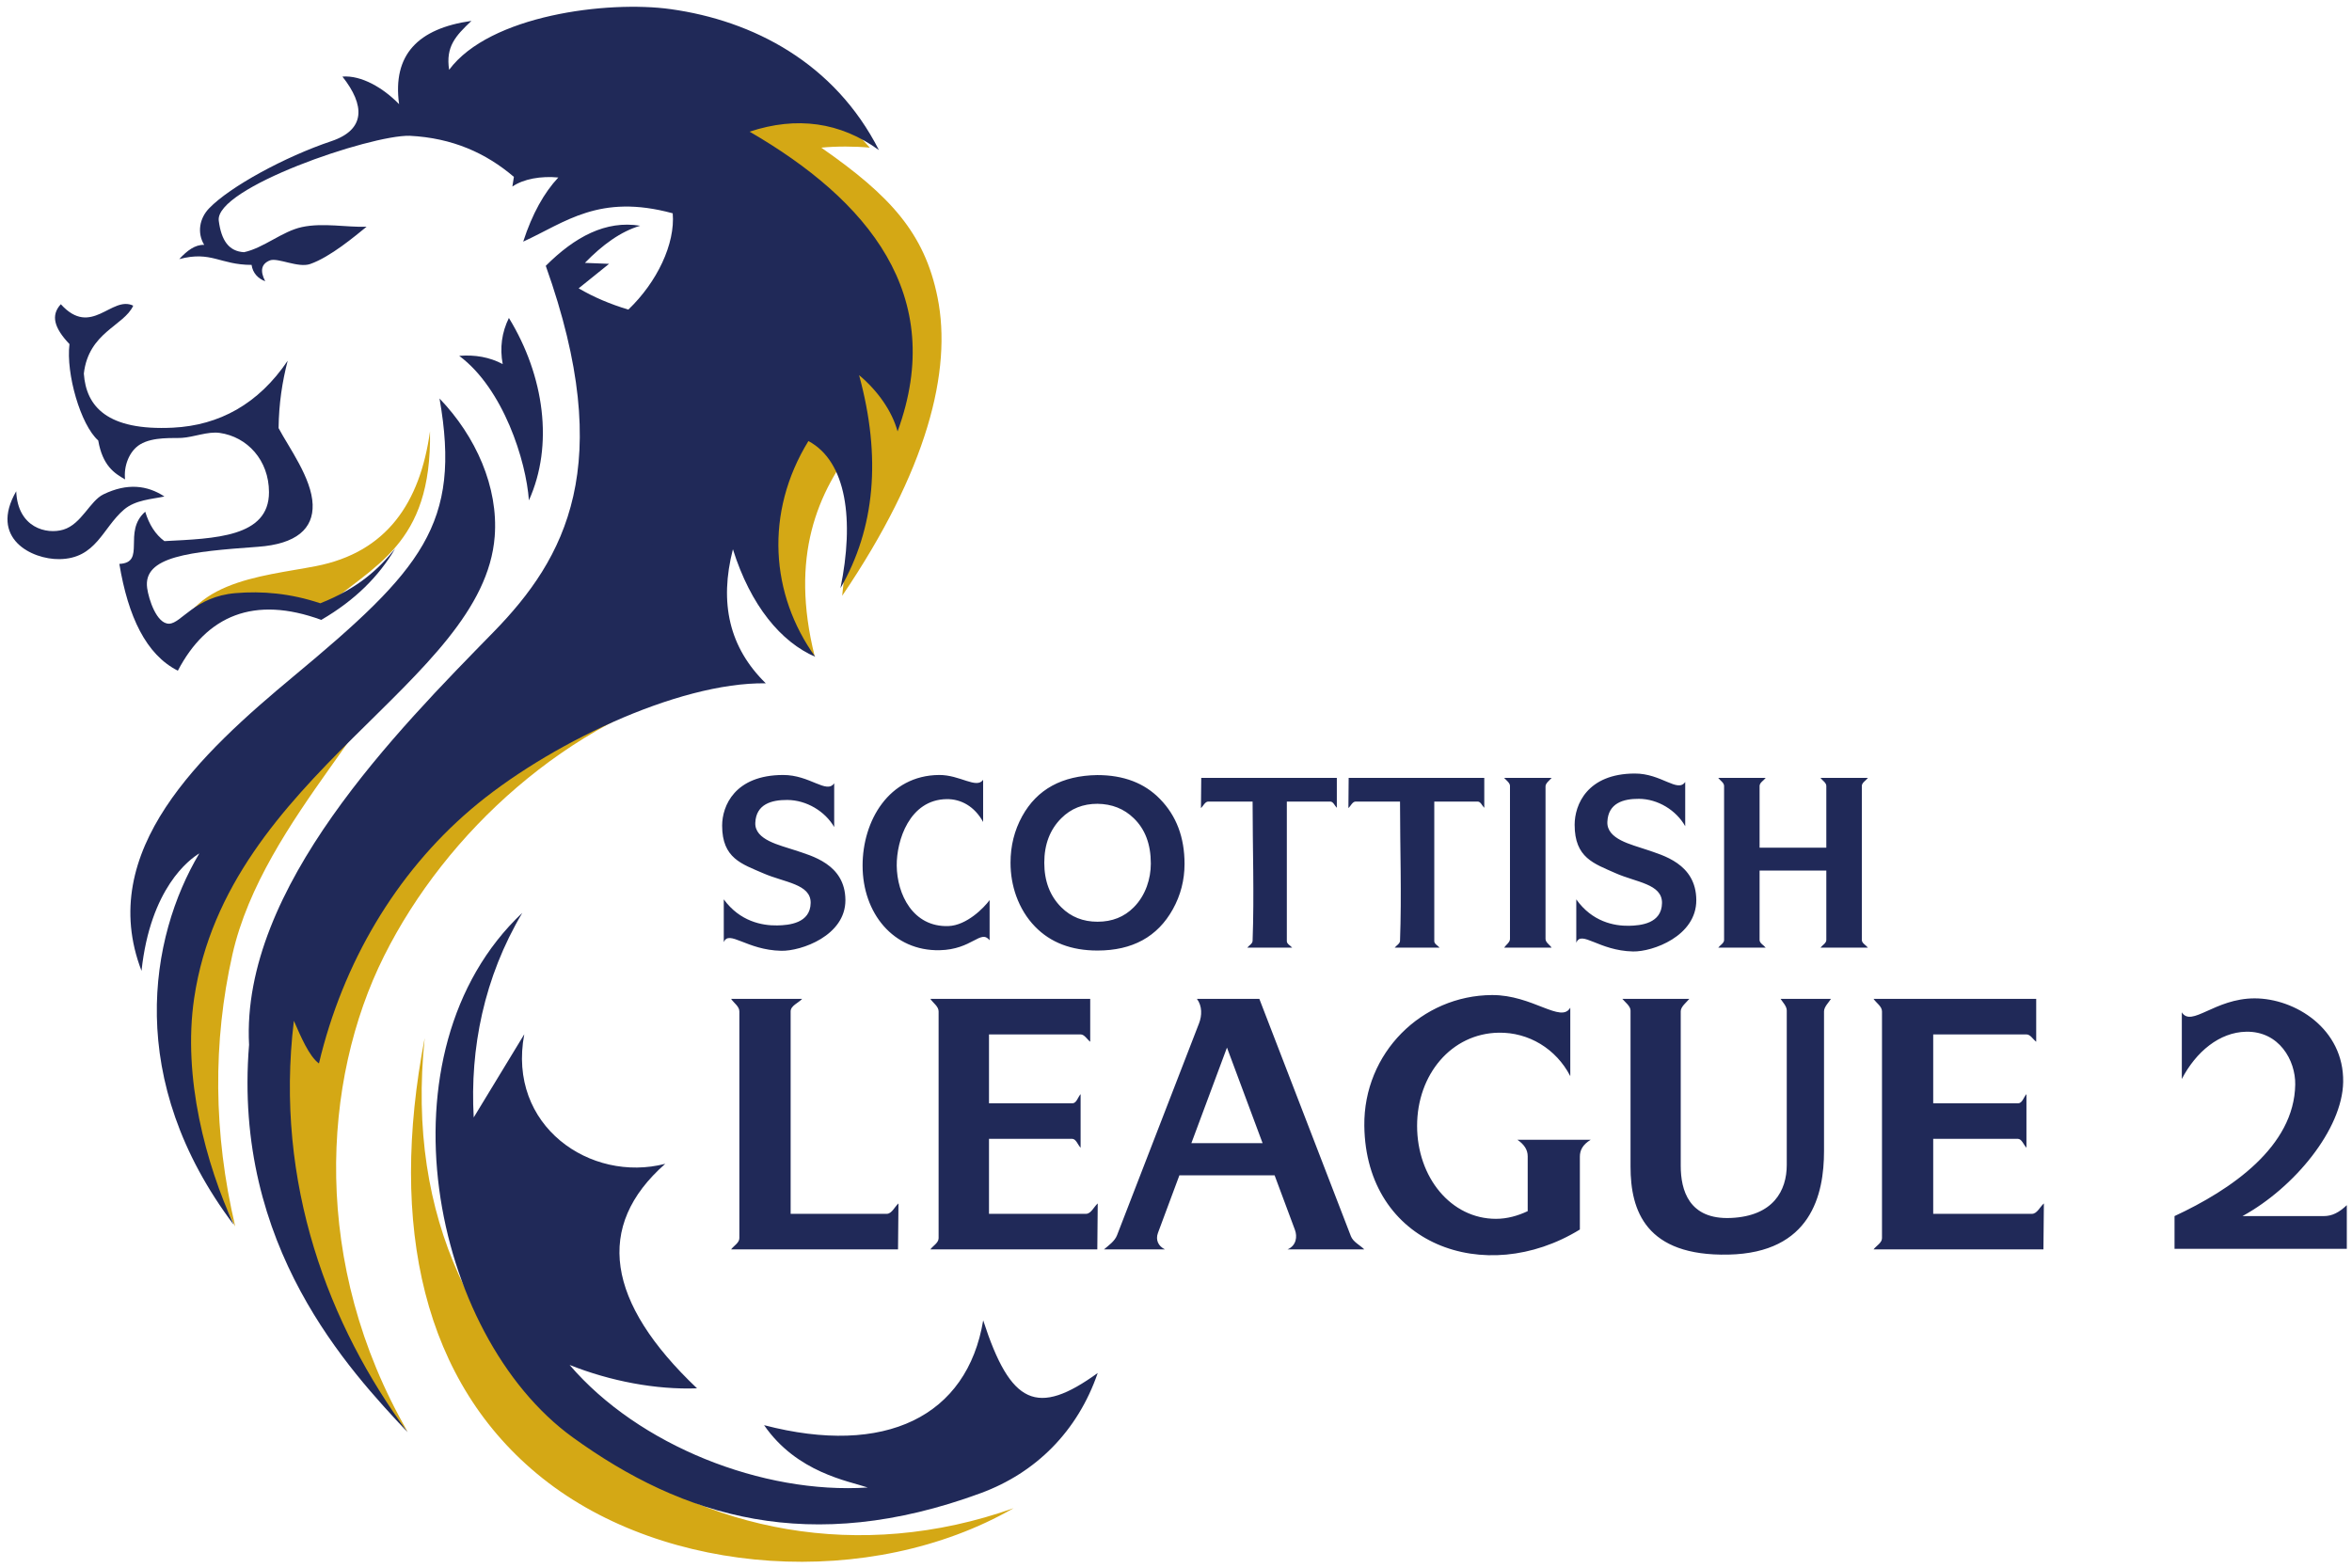 <?xml version="1.0" encoding="UTF-8"?>
<svg xmlns="http://www.w3.org/2000/svg" xmlns:xlink="http://www.w3.org/1999/xlink" width="285pt" height="190pt" viewBox="0 0 285 190" version="1.1">
<g id="surface1">
<path style=" stroke:none;fill-rule:nonzero;fill:rgb(12.547%,16.089%,34.521%);fill-opacity:1;" d="M 192.754 138.137 C 191.789 138.719 191.438 139.398 191.438 140.18 L 191.438 149.016 C 179.941 156.074 165.504 150.84 165.32 136.453 C 165.211 127.613 172.277 120.641 180.797 120.598 C 185.703 120.574 189.168 124.074 190.277 122.125 L 190.277 130.426 C 188.559 127.102 185.23 125.102 181.605 125.16 C 175.871 125.254 171.715 130.23 171.715 136.453 C 171.715 142.676 175.812 147.719 181.27 147.719 C 182.621 147.719 183.902 147.359 185.117 146.789 L 185.117 140.137 C 185.117 139.352 184.699 138.711 183.871 138.137 Z M 88.59 121.059 L 97.203 121.059 C 96.738 121.566 95.805 121.879 95.805 122.582 L 95.805 147.113 L 107.445 147.113 C 108.07 147.113 108.395 146.27 108.871 145.852 L 108.816 151.426 L 88.59 151.426 C 88.922 150.969 89.59 150.633 89.59 150.062 L 89.59 122.582 C 89.59 121.965 88.922 121.566 88.59 121.059 Z M 112.734 121.059 L 132.105 121.059 L 132.105 126.258 C 131.715 125.961 131.414 125.367 130.934 125.367 L 119.84 125.367 L 119.84 133.711 L 129.965 133.711 C 130.445 133.711 130.613 132.973 130.941 132.602 L 130.941 139.102 C 130.594 138.742 130.395 138.023 129.906 138.023 L 119.84 138.023 L 119.84 147.113 L 131.59 147.113 C 132.215 147.113 132.539 146.27 133.016 145.852 L 132.965 151.426 L 112.734 151.426 C 113.066 150.969 113.734 150.633 113.734 150.062 L 113.734 122.582 C 113.734 121.965 113.066 121.566 112.734 121.059 Z M 227.023 121.059 L 246.734 121.059 L 246.734 126.258 C 246.34 125.961 246.035 125.367 245.543 125.367 L 234.254 125.367 L 234.254 133.711 L 244.559 133.711 C 245.047 133.711 245.219 132.973 245.551 132.602 L 245.551 139.102 C 245.199 138.742 244.992 138.023 244.496 138.023 L 234.254 138.023 L 234.254 147.113 L 246.215 147.113 C 246.848 147.113 247.18 146.27 247.664 145.852 L 247.609 151.426 L 227.023 151.426 C 227.363 150.969 228.047 150.633 228.047 150.062 L 228.047 122.582 C 228.047 121.965 227.363 121.566 227.023 121.059 Z M 101.082 94.934 L 101.082 100.234 C 99.977 98.328 97.73 96.965 95.395 96.953 C 93.48 96.941 91.621 97.465 91.523 99.715 C 91.43 101.816 94.516 102.43 96.332 103.047 C 98.285 103.711 102.418 104.703 102.441 109.082 C 102.465 113.402 97.078 115.285 94.672 115.234 C 90.461 115.152 88.332 112.641 87.703 114.191 L 87.703 109 C 89.656 111.684 92.355 112.191 94.176 112.16 C 95.609 112.137 98.195 111.898 98.23 109.434 C 98.262 107.137 95.062 106.961 92.523 105.855 C 89.883 104.707 87.504 104.031 87.504 100.062 C 87.504 97.688 89.023 93.941 94.879 93.926 C 98.152 93.914 100.148 96.262 101.082 94.934 Z M 204.203 94.773 L 204.203 100.133 C 203.113 98.203 200.898 96.828 198.594 96.816 C 196.703 96.805 194.867 97.332 194.77 99.609 C 194.68 101.734 197.727 102.355 199.52 102.98 C 201.445 103.652 205.523 104.656 205.547 109.086 C 205.566 113.461 200.254 115.363 197.879 115.316 C 193.723 115.23 191.621 112.691 191.004 114.258 L 191.004 109.004 C 192.93 111.719 195.594 112.234 197.391 112.203 C 198.805 112.176 201.355 111.938 201.391 109.445 C 201.422 107.121 198.262 106.941 195.758 105.824 C 193.152 104.66 190.805 103.977 190.805 99.961 C 190.805 97.555 192.305 93.77 198.086 93.75 C 201.316 93.738 203.285 96.117 204.203 94.773 Z M 119.914 113.957 C 118.824 112.586 117.828 115.082 113.852 115.164 C 108.262 115.277 104.523 110.688 104.523 104.906 C 104.523 99.488 107.691 93.977 113.789 93.926 C 116.32 93.902 118.324 95.652 119.129 94.512 L 119.129 99.621 C 118.094 97.734 116.449 96.832 114.719 96.852 C 110.188 96.91 108.633 101.891 108.66 104.906 C 108.695 108.391 110.629 112.375 114.91 112.238 C 117.156 112.164 119.258 109.988 119.914 109.09 Z M 163.422 94.281 L 179.855 94.281 L 179.855 97.906 C 179.59 97.652 179.422 97.148 179.059 97.148 C 177.305 97.148 175.551 97.148 173.797 97.148 L 173.797 114.074 C 173.797 114.41 174.227 114.594 174.441 114.852 L 169 114.852 C 169.215 114.578 169.633 114.379 169.645 114.031 C 169.852 108.406 169.645 102.777 169.645 97.148 C 167.855 97.148 166.066 97.148 164.273 97.148 C 163.879 97.148 163.684 97.676 163.391 97.938 Z M 145.559 94.281 L 161.988 94.281 L 161.988 97.906 C 161.727 97.652 161.559 97.148 161.195 97.148 C 159.438 97.148 157.688 97.148 155.93 97.148 L 155.93 114.074 C 155.93 114.41 156.363 114.594 156.578 114.852 L 151.137 114.852 C 151.352 114.578 151.77 114.379 151.781 114.031 C 151.988 108.406 151.781 102.777 151.781 97.148 C 149.992 97.148 148.203 97.148 146.41 97.148 C 146.016 97.148 145.82 97.676 145.523 97.938 Z M 196.582 121.059 L 204.703 121.059 C 204.355 121.484 203.66 122.004 203.66 122.566 L 203.66 141.297 C 203.66 144.223 204.633 147.848 209.758 147.613 C 214.879 147.379 216.508 144.297 216.508 141.191 L 216.508 122.469 C 216.508 121.945 216.008 121.453 215.758 121.059 L 221.867 121.059 C 221.605 121.484 221.023 122.023 221.023 122.582 L 221.023 139.508 C 221.023 144.766 219.465 151.844 209.441 152.055 C 199.414 152.266 197.578 146.715 197.578 141.402 L 197.578 122.469 C 197.578 121.945 196.914 121.453 196.582 121.059 Z M 182.262 94.281 L 188.016 94.281 C 187.77 94.57 187.277 94.922 187.277 95.301 L 187.277 113.793 C 187.277 114.223 187.77 114.496 188.016 114.852 L 182.262 114.852 C 182.496 114.496 182.969 114.219 182.969 113.793 L 182.969 95.238 C 182.969 94.883 182.496 94.547 182.262 94.281 Z M 208.207 94.281 L 213.953 94.281 C 213.711 94.605 213.215 94.852 213.215 95.258 L 213.215 102.734 L 221.301 102.734 L 221.301 95.258 C 221.301 94.855 220.832 94.605 220.594 94.281 L 226.344 94.281 C 226.098 94.605 225.605 94.852 225.605 95.258 L 225.605 113.926 C 225.605 114.32 226.098 114.543 226.344 114.852 L 220.594 114.852 C 220.832 114.543 221.301 114.312 221.301 113.926 L 221.301 105.508 L 213.215 105.508 L 213.215 113.926 C 213.215 114.32 213.711 114.543 213.953 114.852 L 208.207 114.852 C 208.441 114.543 208.914 114.312 208.914 113.926 L 208.914 95.258 C 208.914 94.855 208.441 94.605 208.207 94.281 Z M 132.961 93.938 C 136.16 93.938 138.691 94.906 140.566 96.844 C 142.547 98.871 143.535 101.484 143.535 104.699 C 143.535 106.664 143.062 108.504 142.113 110.207 C 140.258 113.539 137.215 115.203 132.988 115.203 C 129.812 115.203 127.297 114.238 125.418 112.301 C 124.418 111.27 123.656 110.027 123.133 108.582 C 122.68 107.309 122.449 105.965 122.449 104.562 C 122.449 102.508 122.922 100.629 123.863 98.922 C 125.66 95.66 128.695 94 132.961 93.938 Z M 132.977 97.418 C 131.227 97.418 129.773 97.996 128.605 99.164 C 127.227 100.535 126.539 102.34 126.539 104.562 C 126.539 106.789 127.227 108.594 128.605 109.965 C 129.773 111.129 131.234 111.711 132.996 111.711 C 134.766 111.711 136.223 111.129 137.379 109.965 C 138.066 109.277 138.602 108.426 138.969 107.422 C 139.289 106.531 139.449 105.605 139.449 104.656 C 139.449 102.328 138.762 100.496 137.379 99.164 C 136.203 98.02 134.738 97.438 132.977 97.418 Z M 145.035 121.059 L 152.598 121.059 L 163.688 149.812 C 163.961 150.527 164.773 150.887 165.32 151.426 L 156.008 151.426 C 157.109 150.953 157.207 149.844 156.91 149.051 L 154.449 142.449 L 142.91 142.449 L 140.312 149.43 C 140.004 150.266 140.348 151.039 141.172 151.426 L 133.77 151.426 C 134.363 150.918 135.074 150.434 135.355 149.707 L 145.297 124.012 C 145.652 123.09 145.691 121.93 145.035 121.059 Z M 152.992 138.547 L 148.676 126.965 L 144.363 138.547 Z M 264.379 122.691 C 265.555 124.551 268.367 121 273.199 121 C 278.086 121 284.035 124.672 283.93 131.141 C 283.836 136.867 278 143.957 271.73 147.387 L 281.574 147.387 C 282.605 147.387 283.438 146.945 284.371 146.062 L 284.371 151.355 L 263.496 151.355 L 263.496 147.387 C 270.355 144.199 278.012 138.969 278.121 131.438 C 278.164 128.523 276.18 124.961 272.168 125.043 C 268.945 125.105 266.094 127.469 264.379 130.773 L 264.379 122.691 "/>
<path style=" stroke:none;fill-rule:evenodd;fill:rgb(83.202%,65.819%,8.228%);fill-opacity:1;" d="M 52.105 52.285 C 52.336 66.172 45.273 68.402 38.871 73.992 C 31.648 71.969 24.848 72.449 21.09 79.371 C 21.879 70.406 31.625 69.91 38.277 68.613 C 46.848 66.945 50.895 60.957 52.105 52.285 Z M 55.879 10.277 C 61.535 5.25 68.559 2.66 75.621 2.66 C 88.906 2.656 99.57 11.246 105.398 17.895 C 103.613 17.723 101.301 17.715 99.516 17.895 C 107.871 23.711 112.035 28.242 113.605 36.043 C 115.398 44.941 112.348 57.012 102.051 72.207 C 102.723 65.914 103.391 59.621 104.059 53.328 C 98.918 59.738 95.734 67.496 98.707 79.492 C 93.668 75.613 90.18 68.512 88.668 57.305 C 84.164 68.137 76.781 76.266 65.582 80.816 C 72.961 68.164 75.715 55.695 74.281 43.395 C 82.816 39.371 87.133 32.398 89.672 24.188 C 82.109 16.434 70.492 12.094 55.879 10.277 Z M 28.504 148.652 C 25.84 137.32 25.785 126.27 28.16 115.699 C 31.914 99.012 49.102 85.078 48.328 76.961 C 39.164 90.48 25.184 101.816 20.84 117.516 C 17.992 127.82 23.836 139.449 28.504 148.652 Z M 51.461 125.809 C 49.152 147.941 57.941 163.766 71.852 174.848 C 85.281 185.555 104.156 189.426 122.82 182.789 C 105.469 192.742 80.656 191.047 65.734 179.156 C 51.27 167.629 47.066 148.57 51.461 125.809 Z M 49.387 173.508 C 37.684 153.223 38.973 130.984 46.547 115.852 C 54.098 100.766 68.809 87.398 85.996 82.848 C 24.191 85.426 21.934 141.664 49.387 173.508 "/>
<path style=" stroke:none;fill-rule:nonzero;fill:rgb(12.547%,16.089%,34.521%);fill-opacity:1;" d="M 63.289 110.637 C 58.641 118.465 56.934 127.074 57.402 135.43 L 63.527 125.352 C 61.43 136.465 71.559 143.391 80.609 141.051 C 72.023 148.609 73.473 157.832 84.461 168.262 C 79.496 168.445 73.984 167.402 69.023 165.43 C 77.375 175.191 92.414 181.125 105.145 180.281 C 102.816 179.492 96.562 178.488 92.586 172.727 C 107.285 176.559 117.203 171.66 119.137 160.023 C 122.465 170.312 125.695 171.699 133.016 166.402 C 130.578 173.484 125.508 178.508 118.848 180.961 C 98.176 188.578 82.801 183.898 69.406 174.207 C 52.234 161.785 45.438 127.477 63.289 110.637 "/>
<path style=" stroke:none;fill-rule:nonzero;fill:rgb(12.547%,16.089%,34.521%);fill-opacity:1;" d="M 59.801 76.602 C 48.219 88.465 29.176 107.586 30.18 126.629 C 28.184 151.117 42.383 166.094 49.406 173.605 C 39.902 160.73 33.227 143.5 35.609 123.719 C 36.457 125.645 37.453 128.016 38.648 128.891 C 41.543 116.688 47.98 105.852 57.035 98.117 C 66.16 90.32 82.09 82.664 92.793 82.816 C 88.352 78.473 87.141 73.062 88.809 66.57 C 90.965 73.43 94.66 77.82 98.785 79.602 C 93.371 72.082 92.625 62.145 97.957 53.453 C 102.605 55.941 103.527 63.066 101.84 71.289 C 106.016 64.035 106.824 55.449 104.098 45.465 C 106.344 47.34 108.094 49.824 108.762 52.285 C 114.82 35.734 105.098 24.23 90.832 15.957 C 96.527 14.074 101.816 14.781 106.504 18.191 C 101.145 7.648 91.289 2.5 81.246 1.105 C 73.594 0.047 59.332 1.84 54.422 8.461 C 53.992 5.652 55.191 4.363 57.125 2.531 C 50.648 3.449 47.539 6.637 48.359 12.625 C 46.445 10.66 43.801 9.098 41.492 9.281 C 44.23 12.746 44.324 15.711 40.152 17.109 C 34.523 18.996 27.84 22.641 25.332 25.254 C 24.176 26.453 23.855 28.219 24.746 29.68 C 23.648 29.629 22.664 30.379 21.723 31.402 C 25.633 30.371 26.633 32.102 30.484 32.105 C 30.629 33.113 31.293 33.773 32.137 34.09 C 31.453 32.77 31.703 31.949 32.727 31.551 C 33.703 31.219 36.133 32.5 37.578 32 C 40.031 31.145 43.012 28.621 44.422 27.48 C 42.043 27.57 39.141 26.969 36.586 27.52 C 34.188 28.035 31.965 30.051 29.57 30.566 C 27.734 30.461 26.82 29.156 26.508 26.754 C 25.996 22.785 44.848 16.348 49.633 16.457 C 54.844 16.715 58.918 18.57 62.27 21.438 C 62.207 21.828 62.148 22.219 62.086 22.609 C 63.449 21.676 65.559 21.312 67.652 21.512 C 65.93 23.355 64.496 25.906 63.398 29.285 C 68.496 26.961 72.594 23.422 81.516 25.852 C 81.832 29.547 79.617 34.199 76.137 37.523 C 73.973 36.871 71.957 36.027 70.117 34.945 C 71.348 33.957 72.574 32.969 73.805 31.977 C 72.828 31.938 71.852 31.898 70.875 31.859 C 73.008 29.664 75.227 28.047 77.578 27.359 C 73.406 26.676 69.652 28.703 66.133 32.219 C 74.746 56.391 68.523 67.664 59.801 76.602 "/>
<path style=" stroke:none;fill-rule:nonzero;fill:rgb(12.547%,16.089%,34.521%);fill-opacity:1;" d="M 7.371 36.871 C 11.074 40.965 13.516 35.77 16.145 37.047 C 15.023 39.504 10.738 40.254 10.16 45.273 C 10.43 49.238 12.957 52.23 20.969 51.832 C 26.547 51.551 31.312 48.98 34.859 43.719 C 34.207 46.23 33.789 48.914 33.758 51.887 C 34.992 54.227 37.777 57.961 37.883 61.152 C 37.98 64.07 35.926 65.934 31.258 66.27 C 23.039 66.867 17.297 67.41 17.832 71.277 C 18.016 72.609 18.977 75.637 20.504 75.59 C 21.973 75.547 23.609 72.305 28.523 71.887 C 31.754 71.613 35.18 71.902 38.812 73.117 C 43.441 71.285 45.895 68.945 47.879 66.5 C 45.895 69.844 43.082 72.707 38.93 75.129 C 30.781 72.148 25.051 74.605 21.551 81.285 C 17.699 79.344 15.523 74.734 14.461 68.344 C 17.773 68.188 14.809 64.469 17.598 62.016 C 18.07 63.582 18.836 64.781 19.922 65.582 C 26.027 65.266 32.602 65.117 32.594 59.656 C 32.59 55.77 29.961 52.934 26.605 52.465 C 25.195 52.266 23.461 52.984 22.031 53.07 C 20.949 53.137 18.57 52.91 16.988 53.855 C 15.641 54.668 14.969 56.523 15.156 58.102 C 13.848 57.359 12.434 56.438 11.902 53.383 C 9.766 51.496 7.977 45.277 8.418 41.703 C 6.562 39.75 6.125 38.215 7.371 36.871 "/>
<path style=" stroke:none;fill-rule:nonzero;fill:rgb(12.547%,16.089%,34.521%);fill-opacity:1;" d="M 19.922 60.172 C 17.824 58.801 15.414 58.523 12.539 59.91 C 10.887 60.711 9.883 63.523 7.676 64.191 C 5.652 64.805 2.141 63.969 1.965 59.539 C -1.348 65.273 3.875 67.812 7.195 67.766 C 11.66 67.711 12.414 64 15.02 61.766 C 16.414 60.57 18.441 60.5 19.922 60.172 "/>
<path style=" stroke:none;fill-rule:nonzero;fill:rgb(12.547%,16.089%,34.521%);fill-opacity:1;" d="M 55.645 43.129 C 57.566 42.973 59.328 43.285 60.914 44.125 C 60.547 42.148 60.805 40.289 61.664 38.535 C 65.969 45.574 67.105 53.977 64.09 60.641 C 63.758 55.863 60.992 47.102 55.645 43.129 "/>
<path style=" stroke:none;fill-rule:nonzero;fill:rgb(12.547%,16.089%,34.521%);fill-opacity:1;" d="M 62.922 7.742 C 65.199 6.34 69.934 4.629 74.211 4.449 C 78.586 4.266 84.184 5.398 87.004 6.996 C 78.859 5.512 70.832 5.766 62.922 7.742 "/>
<path style=" stroke:none;fill-rule:nonzero;fill:rgb(12.547%,16.089%,34.521%);fill-opacity:1;" d="M 80.422 46.801 C 82.945 48.742 84.02 54.141 83.27 58.023 C 82.207 63.543 77.348 67.508 73.566 71.965 C 74.598 69.098 79.414 63.066 80.469 58.496 C 81.355 54.656 81.348 50.758 80.422 46.801 "/>
<path style=" stroke:none;fill-rule:nonzero;fill:rgb(12.547%,16.089%,34.521%);fill-opacity:1;" d="M 53.258 48.297 C 57.66 52.879 60.406 59.039 59.945 65.02 C 58.586 82.719 27.562 93.844 23.531 120.953 C 22.098 130.594 24.969 141.094 28.336 148.461 C 15.082 130.891 18.109 113.602 24.152 103.43 C 22.965 104.148 18.23 107.598 17.148 117.664 C 11.559 103.125 24.41 91.258 35.543 81.992 C 51.117 69.039 55.934 63.531 53.258 48.297 "/>
</g>
</svg>

